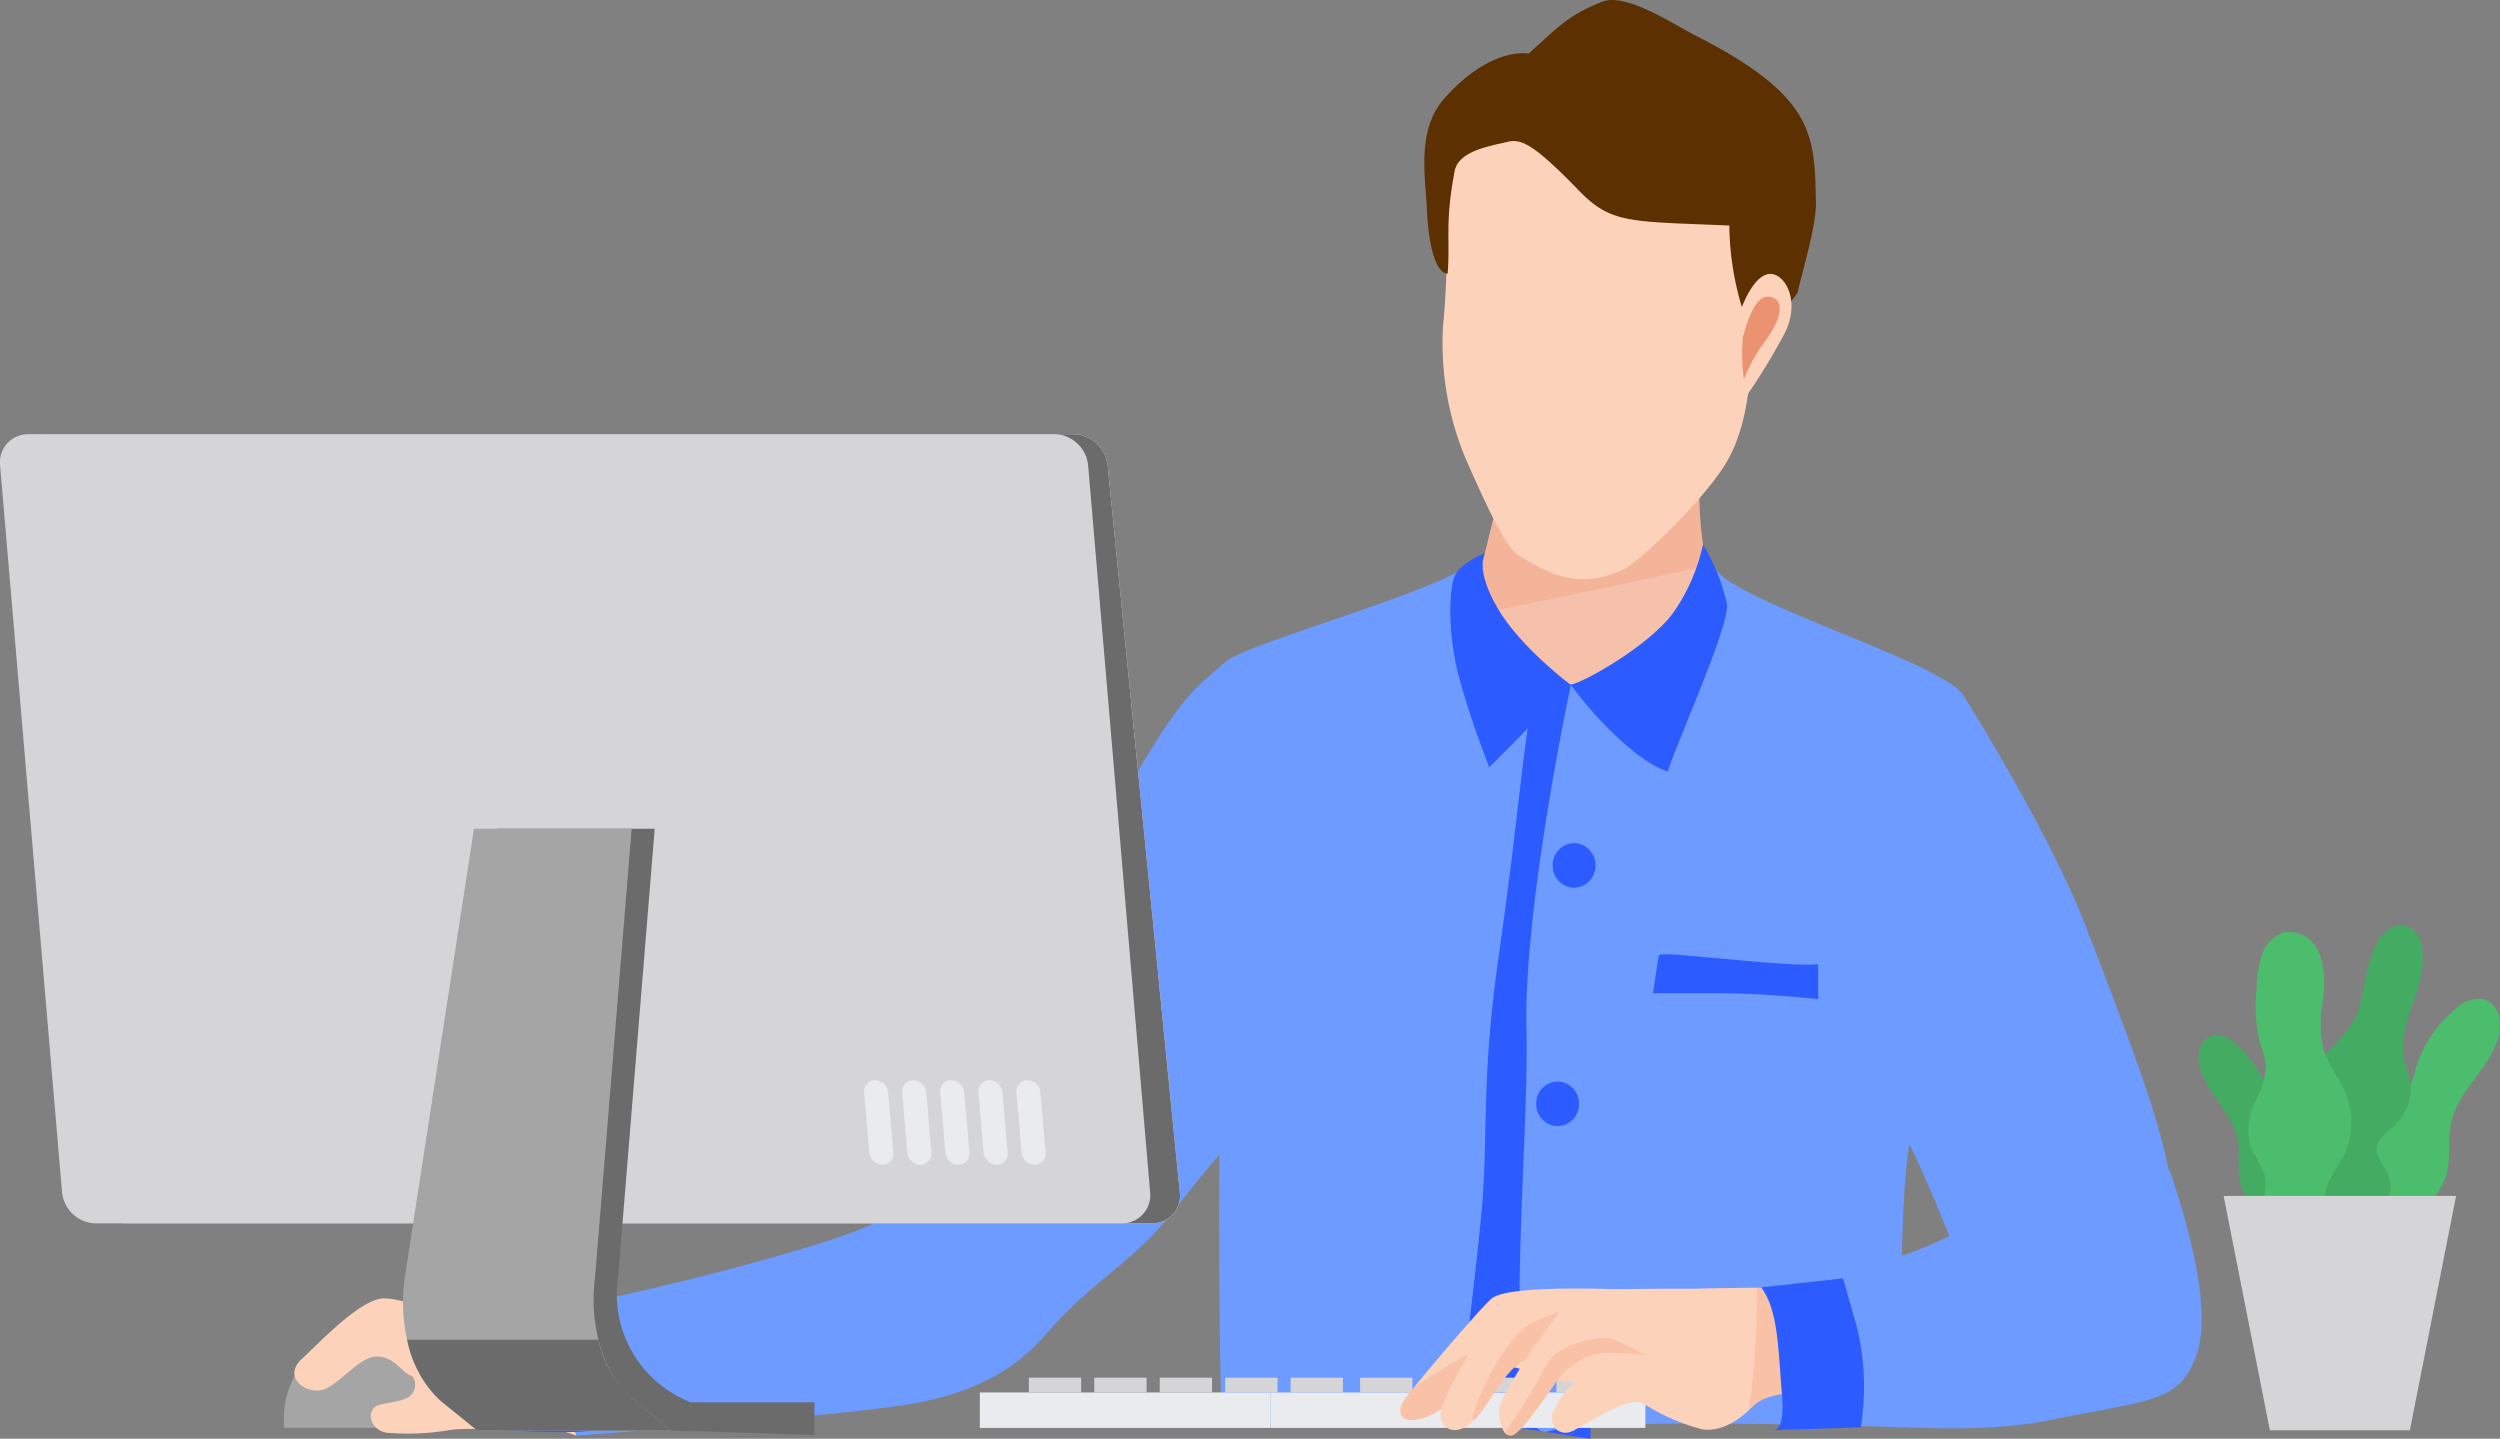 <svg xmlns="http://www.w3.org/2000/svg" width="204.031" height="117.419" viewBox="0 0 204.031 117.419">
  <rect x="0" y="0" width="204.031" height="117.419" fill="#808080" stroke="none"/>
  <g id="Group_20380" data-name="Group 20380" transform="translate(0 0)">
    <g id="Group_20380-2" data-name="Group 20380" transform="translate(23.173 54.045)">
      <path id="Path_38187" data-name="Path 38187" d="M168.675,331.713s-2.888,3.1-5.81,6.523c-1.222,1.431-2.449,2.919-3.471,4.261-3.476,4.557-6.742,5.837-10.6,10.305-2.362,2.736-5.481,4.843-11.311,5.816s-27.1,2.554-27.1,2.554-.534-2.945-.16-3.876c.1-.25-.15-.827-.494-1.545-.928-1.951-2.514-4.937.494-5.3,4.114-.494,24.063-5.53,25.021-7.054s6.348-8.474,9.256-14.826,7.266-14.08,11.71-21.62c3.911-6.637,5.007-6.992,7.117-8.906l2.454,15.476Z" transform="translate(-86.518 -298.05)" fill="#6d9bff"/>
      <path id="Path_38188" data-name="Path 38188" d="M80.307,406.749H66.134v-.633a7.244,7.244,0,0,1,7.086-7.392h0a7.244,7.244,0,0,1,7.086,7.392Z" transform="translate(-66.134 -344.263)" fill="#a5a5a5"/>
      <path id="Path_38189" data-name="Path 38189" d="M81.591,396.173c-1.154-.456-4.613-2.146-6.483-2.146s-4.988,3.317-6.733,4.942.683,3.126,2.057,2.385c1.434-.774,2.788-2.64,4.159-2.582s1.951,1.3,2.7,1.562c.374.13.577,1.171-.124,1.69s-2.309.52-2.746.813c-.873.585-.312,2.174,1.185,2.174a20.29,20.29,0,0,0,4.553-.191c1.787-.353,3.977.151,5.355-.43s5.28.84,5.28.84l-2.78-7.954A27.052,27.052,0,0,1,81.591,396.173Z" transform="translate(-66.92 -342.107)" fill="#fdd2bb"/>
      <path id="Path_38190" data-name="Path 38190" d="M96.346,396.584c.29,1.187,1.022,2,1.621,3.814,1.309,3.97-.353,4.724-.353,4.724s7.266.519,8.537,0c0,0,1.763-2.042,0-6.121l-1.763-4.079a36.024,36.024,0,0,0-4.3.491A9.545,9.545,0,0,0,96.346,396.584Z" transform="translate(-80.677 -342.518)" fill="#2c5cff"/>
    </g>
    <g id="Group_20384" data-name="Group 20384" transform="translate(99.463 0)">
      <g id="Group_20383" data-name="Group 20383" transform="translate(11.454)">
        <path id="Path_38191" data-name="Path 38191" d="M264.721,248.706a35.656,35.656,0,0,0-1.595,8.284c-.135,3.835-.137,9.134.938,11.18s12.457,8.969,12.457,8.969a107.86,107.86,0,0,1-25.684,2c-12.776-.789-15.514-6.464-15.514-6.464s9.7-3.971,9.964-4.977,2.148-8.675,2.148-8.675Z" transform="translate(-235.323 -221.354)" fill="#f6c1aa"/>
        <path id="Path_38192" data-name="Path 38192" d="M263.794,267.509c-.8-2.368-.79-7.041-.667-10.519a35.656,35.656,0,0,1,1.595-8.284l-17.286,10.318s-1.886,7.669-2.148,8.675-9.964,4.977-9.964,4.977a3.864,3.864,0,0,0,.341.533C245.082,271.531,254.446,269.564,263.794,267.509Z" transform="translate(-235.323 -221.354)" fill="#eb9271" opacity="0.28"/>
        <g id="Group_20382" data-name="Group 20382" transform="translate(5.326)">
          <path id="Path_38193" data-name="Path 38193" d="M248.472,229.832c.395-3.216.5-14.8.5-14.8l14.87-5.465,12.994,7.558s-3.117,10.282-3.168,13.524-.262,7.582-2.205,10.682-7.01,7.91-8.2,8.483c-3.576,1.715-5.92.553-8.613-1.1-1.133-.693-2.7-4.2-4.195-7.554A24.3,24.3,0,0,1,248.472,229.832Z" transform="translate(-246.934 -203.387)" fill="#fdd2bb"/>
          <path id="Path_38194" data-name="Path 38194" d="M270.485,216.551a23.875,23.875,0,0,0,1.093,6.881,13.542,13.542,0,0,1-.176,4.116q.8-.936,1.627-1.846c1.074-1.172,2.071-2.39,3.016-3.644.556-2.361,1.541-5.568,1.506-7.395-.106-5.555-.1-8.67-9.87-13.642-1.854-.943-5.633-3.491-7.566-2.737-2.88,1.125-3.741,2.219-6.013,4.237,0,0-3.061-.641-6.875,3.66-2.253,2.54-1.563,6.207-1.431,8.971.268,5.621,1.7,5.317,1.7,5.317.222-2.859-.246-4.051.571-8.366.276-1.46,2.354-1.943,3.77-2.255,1.362-.3,1.831-.849,6.343,3.82C260.848,216.431,262.309,216.2,270.485,216.551Z" transform="translate(-245.593 -198.145)" fill="#5c3000"/>
          <g id="Group_20381" data-name="Group 20381" transform="translate(25.039 22.356)">
            <path id="Path_38195" data-name="Path 38195" d="M294.073,244.263c.719-2.8,1.874-4.89,3.09-4.789s2.448,2.437.939,5.092a51.323,51.323,0,0,1-3.294,5.324C294,250.954,293.606,246.083,294.073,244.263Z" transform="translate(-293.872 -239.47)" fill="#fdd2bb"/>
            <path id="Path_38196" data-name="Path 38196" d="M295.642,246.184c.433-1.527,1.071-3.416,2.155-3.281s1.256,1.364-.241,3.493a13.172,13.172,0,0,0-1.831,3.244A15.191,15.191,0,0,1,295.642,246.184Z" transform="translate(-294.682 -241.043)" fill="#eb9271"/>
          </g>
        </g>
      </g>
      <path id="Path_38197" data-name="Path 38197" d="M242.962,321.053c-1.626,9.842-2.354,34.033-6.324,32.212-2.175-1-8.942-.968-14.607-.738-4.658.192-8.573.52-8.573.52s-.269-10.93-.164-22.094c.045-5.332.179-10.717.469-14.987q.142-2.106.195-4.042c.364-12.469-1.626-19.721-.195-21.157,1.581-1.587,19.655-6.347,20.528-8.583l1.337,6.674c3.311,5.5,7.611,3.855,7.611,3.855S244.583,311.216,242.962,321.053Z" transform="translate(-213.237 -236.721)" fill="#6d9bff"/>
      <path id="Path_38198" data-name="Path 38198" d="M256.8,299.979c-.874,5.456-1.113,9.724-2.614,20.206s-.8,14.811-1.45,21.407-1.915,16.368-1.915,16.368l10.84,1.652s.365-18.935.93-32.264a212.215,212.215,0,0,1,2.68-25.154l1.452-8.092s-4.008,4.446-8.151,3.988S256.8,299.979,256.8,299.979Z" transform="translate(-231.331 -242.193)" fill="#2c5cff"/>
      <path id="Path_38199" data-name="Path 38199" d="M293.9,303.006c-.4,4.047,1.411,9.088.568,14.743-.564,3.772-1.307,8.37-2.075,13.005-1.087,6.534-.489,23.108-.489,23.108s-24.757-.895-28.936.317-1.571-22.837-1.825-32.82,3.62-28.092,3.62-28.092,3.217-.016,8.15-3.99a10.122,10.122,0,0,0,3.571-5.681c.559,2.341,17.405,7.642,18.752,9.447a3.325,3.325,0,0,1,.469,1.519.005.005,0,0,1,.005.005C295.948,296.311,294.272,299.224,293.9,303.006Z" transform="translate(-236.025 -237.37)" fill="#6d9bff"/>
      <path id="Path_38200" data-name="Path 38200" d="M268.655,291.747c1.5-.435,6.531-3.343,8.39-5.941a15.408,15.408,0,0,0,2.394-5.522,16.3,16.3,0,0,1,1.957,4.863c.185,1.876-4.021,11.089-4.828,13.657,0,0-1.346-.266-3.817-2.5A30.9,30.9,0,0,1,268.655,291.747Z" transform="translate(-239.914 -235.85)" fill="#2c5cff"/>
      <path id="Path_38201" data-name="Path 38201" d="M252.5,281.6s-.831,1.29,1.047,4.5,5.973,6.254,5.973,6.254l-6.66,6.728s-1.578-3.992-2.494-7.456-.8-7.14-.31-8.2S252.5,281.6,252.5,281.6Z" transform="translate(-230.781 -236.453)" fill="#2c5cff"/>
      <path id="Path_38202" data-name="Path 38202" d="M269.273,327.292a1.772,1.772,0,0,1-1.866,1.685,1.8,1.8,0,0,1-1.615-1.947,1.77,1.77,0,0,1,1.866-1.685A1.8,1.8,0,0,1,269.273,327.292Z" transform="translate(-238.533 -256.532)" fill="#2c5cff"/>
      <path id="Path_38203" data-name="Path 38203" d="M266.682,363.255a1.77,1.77,0,0,1-1.866,1.685,1.8,1.8,0,0,1-1.615-1.946,1.772,1.772,0,0,1,1.866-1.685A1.8,1.8,0,0,1,266.682,363.255Z" transform="translate(-237.286 -273.04)" fill="#2c5cff"/>
      <path id="Path_38204" data-name="Path 38204" d="M264.092,399.217a1.772,1.772,0,0,1-1.867,1.685,1.8,1.8,0,0,1-1.615-1.946,1.771,1.771,0,0,1,1.866-1.685A1.8,1.8,0,0,1,264.092,399.217Z" transform="translate(-236.039 -289.549)" fill="#2c5cff"/>
      <path id="Path_38205" data-name="Path 38205" d="M284.215,342.2c4.321.38,9.048.9,10.834.722v2.851s-4.326-.488-8.065-.488h-5.412l.471-3.085S281.985,342,284.215,342.2Z" transform="translate(-246.132 -264.23)" fill="#2c5cff"/>
    </g>
    <g id="Group_20389" data-name="Group 20389" transform="translate(79.967 112.435)">
      <g id="Group_20385" data-name="Group 20385" transform="translate(0 1.207)">
        <rect id="Rectangle_3300" data-name="Rectangle 3300" width="23.73" height="2.892" fill="#e9ebee"/>
        <rect id="Rectangle_3301" data-name="Rectangle 3301" width="23.73" height="2.892" fill="none"/>
      </g>
      <g id="Group_20386" data-name="Group 20386" transform="translate(23.73 1.207)">
        <rect id="Rectangle_3302" data-name="Rectangle 3302" width="30.589" height="2.892" fill="#e9ebee"/>
        <rect id="Rectangle_3303" data-name="Rectangle 3303" width="30.589" height="2.892" fill="none"/>
      </g>
      <g id="Group_20387" data-name="Group 20387" transform="translate(3.999)">
        <path id="Path_38206" data-name="Path 38206" d="M224.545,405.987v1.207h4.27v-1.207h-4.27Z" transform="translate(-203.183 -405.987)" fill="#d5d5d7"/>
        <path id="Path_38207" data-name="Path 38207" d="M214.248,405.987v1.207h4.27v-1.207h-4.27Z" transform="translate(-198.226 -405.987)" fill="#d5d5d7"/>
        <path id="Path_38208" data-name="Path 38208" d="M203.95,405.987v1.207h4.27v-1.207h-4.27Z" transform="translate(-193.269 -405.987)" fill="#d5d5d7"/>
        <path id="Path_38209" data-name="Path 38209" d="M193.652,405.987v1.207h4.27v-1.207h-4.27Z" transform="translate(-188.312 -405.987)" fill="#d5d5d7"/>
        <path id="Path_38210" data-name="Path 38210" d="M267.863,405.987h-1.486v1.207h4.27v-1.207Z" transform="translate(-223.32 -405.987)" fill="#d5d5d7"/>
        <path id="Path_38211" data-name="Path 38211" d="M256.079,405.987v1.207h4.27v-1.207h-4.27Z" transform="translate(-218.363 -405.987)" fill="#d5d5d7"/>
        <path id="Path_38212" data-name="Path 38212" d="M245.781,405.987v1.207h4.27v-1.207h-4.27Z" transform="translate(-213.406 -405.987)" fill="#d5d5d7"/>
        <path id="Path_38213" data-name="Path 38213" d="M235.484,405.987v1.207h4.27v-1.207h-4.27Z" transform="translate(-208.448 -405.987)" fill="#d5d5d7"/>
        <path id="Path_38214" data-name="Path 38214" d="M183.355,405.987v1.207h4.27v-1.207h-4.27Z" transform="translate(-183.355 -405.987)" fill="#d5d5d7"/>
      </g>
      <g id="Group_20388" data-name="Group 20388" transform="translate(3.999)">
        <path id="Path_38215" data-name="Path 38215" d="M224.545,405.987v1.207h4.27v-1.207h-4.27Z" transform="translate(-203.183 -405.987)" fill="none"/>
        <path id="Path_38216" data-name="Path 38216" d="M214.248,405.987v1.207h4.27v-1.207h-4.27Z" transform="translate(-198.226 -405.987)" fill="none"/>
        <path id="Path_38217" data-name="Path 38217" d="M203.95,405.987v1.207h4.27v-1.207h-4.27Z" transform="translate(-193.269 -405.987)" fill="none"/>
        <path id="Path_38218" data-name="Path 38218" d="M193.652,405.987v1.207h4.27v-1.207h-4.27Z" transform="translate(-188.312 -405.987)" fill="none"/>
        <path id="Path_38219" data-name="Path 38219" d="M267.863,405.987h-1.486v1.207h4.27v-1.207Z" transform="translate(-223.32 -405.987)" fill="none"/>
        <path id="Path_38220" data-name="Path 38220" d="M256.079,405.987v1.207h4.27v-1.207h-4.27Z" transform="translate(-218.363 -405.987)" fill="none"/>
        <path id="Path_38221" data-name="Path 38221" d="M245.781,405.987v1.207h4.27v-1.207h-4.27Z" transform="translate(-213.406 -405.987)" fill="none"/>
        <path id="Path_38222" data-name="Path 38222" d="M235.484,405.987v1.207h4.27v-1.207h-4.27Z" transform="translate(-208.448 -405.987)" fill="none"/>
        <path id="Path_38223" data-name="Path 38223" d="M183.355,405.987v1.207h4.27v-1.207h-4.27Z" transform="translate(-183.355 -405.987)" fill="none"/>
      </g>
    </g>
    <g id="Group_20394" data-name="Group 20394" transform="translate(0 35.434)">
      <g id="Group_20390" data-name="Group 20390" transform="translate(1.586)">
        <path id="Path_38224" data-name="Path 38224" d="M110.587,263.647H26.75a2.259,2.259,0,0,0-2.226,2.59L30.4,325.464a2.868,2.868,0,0,0,2.74,2.59h83.837a2.258,2.258,0,0,0,2.226-2.59l-5.874-59.227A2.867,2.867,0,0,0,110.587,263.647Z" transform="translate(-24.51 -263.647)" fill="#fafcff"/>
      </g>
      <g id="Group_20391" data-name="Group 20391" transform="translate(1.586)">
        <path id="Path_38225" data-name="Path 38225" d="M110.587,263.647H26.75a2.259,2.259,0,0,0-2.226,2.59L30.4,325.464a2.868,2.868,0,0,0,2.74,2.59h83.837a2.258,2.258,0,0,0,2.226-2.59l-5.874-59.227A2.867,2.867,0,0,0,110.587,263.647Z" transform="translate(-24.51 -263.647)" fill="#6b6b6b"/>
      </g>
      <path id="Path_38226" data-name="Path 38226" d="M107.561,263.647H23.724a2.3,2.3,0,0,0-2.262,2.59l5.051,59.227a2.818,2.818,0,0,0,2.7,2.59h83.837a2.3,2.3,0,0,0,2.262-2.59l-5.051-59.227A2.818,2.818,0,0,0,107.561,263.647Z" transform="translate(-21.452 -263.647)" fill="#d5d5d7"/>
      <g id="Group_20392" data-name="Group 20392" transform="translate(70.523 52.719)" style="mix-blend-mode: multiply;isolation: isolate">
        <path id="Path_38227" data-name="Path 38227" d="M158.921,368.01h0a1.114,1.114,0,0,1-1.069-1.024l-.414-4.862a.907.907,0,0,1,.894-1.024h0a1.114,1.114,0,0,1,1.068,1.024l.415,4.862A.907.907,0,0,1,158.921,368.01Z" transform="translate(-157.433 -361.1)" fill="#e9ebee"/>
        <path id="Path_38228" data-name="Path 38228" d="M164.913,368.01h0a1.114,1.114,0,0,1-1.069-1.024l-.414-4.862a.907.907,0,0,1,.894-1.024h0a1.114,1.114,0,0,1,1.068,1.024l.415,4.862A.907.907,0,0,1,164.913,368.01Z" transform="translate(-160.318 -361.1)" fill="#e9ebee"/>
        <path id="Path_38229" data-name="Path 38229" d="M170.9,368.01h0a1.114,1.114,0,0,1-1.069-1.024l-.414-4.862a.907.907,0,0,1,.894-1.024h0a1.114,1.114,0,0,1,1.068,1.024l.415,4.862A.907.907,0,0,1,170.9,368.01Z" transform="translate(-163.202 -361.1)" fill="#e9ebee"/>
        <path id="Path_38230" data-name="Path 38230" d="M176.9,368.01h0a1.114,1.114,0,0,1-1.068-1.024l-.415-4.862a.907.907,0,0,1,.894-1.024h0a1.114,1.114,0,0,1,1.069,1.024l.414,4.862A.907.907,0,0,1,176.9,368.01Z" transform="translate(-166.087 -361.1)" fill="#e9ebee"/>
        <path id="Path_38231" data-name="Path 38231" d="M182.889,368.01h0a1.114,1.114,0,0,1-1.068-1.024l-.415-4.862a.907.907,0,0,1,.894-1.024h0a1.115,1.115,0,0,1,1.069,1.024l.414,4.862A.907.907,0,0,1,182.889,368.01Z" transform="translate(-168.971 -361.1)" fill="#e9ebee"/>
      </g>
      <g id="Group_20393" data-name="Group 20393" transform="translate(32.885 32.203)">
        <path id="Path_38232" data-name="Path 38232" d="M138.769,409.706H127.082V412l11.687.377Z" transform="translate(-105.185 -362.896)" fill="#6b6b6b"/>
        <path id="Path_38233" data-name="Path 38233" d="M104.17,359.706l2.982-36.53H94.281l-5.575,36.163c-.758,4.181.482,8.611,2.975,10.626l2.859,2.31h15.842l-.283-2.289A9.468,9.468,0,0,1,104.17,359.706Z" transform="translate(-86.605 -323.176)" fill="#6b6b6b"/>
        <path id="Path_38234" data-name="Path 38234" d="M100.544,359.706l2.982-36.53H90.656l-5.575,36.163c-.758,4.181.482,8.611,2.975,10.626l2.859,2.31h15.842l-3.143-2.54C101.252,367.826,100,363.731,100.544,359.706Z" transform="translate(-84.86 -323.176)" fill="#a5a5a5"/>
        <path id="Path_38235" data-name="Path 38235" d="M101.132,400.262H85.522a9.129,9.129,0,0,0,2.853,5.088l2.859,2.31h15.842l-3.143-2.541A9,9,0,0,1,101.132,400.262Z" transform="translate(-85.178 -358.561)" fill="#6b6b6b"/>
      </g>
    </g>
    <g id="Group_20397" data-name="Group 20397" transform="translate(114.289 54.368)">
      <path id="Path_38236" data-name="Path 38236" d="M341.378,352.853s-4.848-2.773-8.708-4.6-9.535,1.456-9.535,1.456-.7-1.873-1.666-4.3c-.983-2.471-2.249-5.519-3.352-7.751a13.9,13.9,0,0,0-1.651-2.778c-1.955-2.143-1.775-4.713-2.319-5.962a1.016,1.016,0,0,1-.055-.167c-.4-1.607.668-8.235,1.89-14.223,1.267-6.217,2.883-15.887,2.883-15.887.593.515,2.528,1.009,3.6,2.3,0,0,7.028,11.149,10,18.837,5.4,13.95,6.274,16.844,7.182,21.984S341.378,352.853,341.378,352.853Z" transform="translate(-276.571 -298.647)" fill="#6d9bff"/>
      <g id="Group_20396" data-name="Group 20396" transform="translate(0 40.051)">
        <g id="Group_20395" data-name="Group 20395" transform="translate(0 10.668)">
          <path id="Path_38237" data-name="Path 38237" d="M250.31,400.368c4.139-.875,7.229,1.246,9.81,1.416s11.855-.87,11.855-.87l-2.067-4.965s-10.566-.21-14.156,1.039A13.549,13.549,0,0,0,250.31,400.368Z" transform="translate(-245.909 -394.026)" fill="#fdd2bb"/>
          <path id="Path_38238" data-name="Path 38238" d="M267.928,393.69a78.716,78.716,0,0,0-8.157-1.086c-4.47-.135-9.5-.112-10.521.772s-6.37,7.189-7.087,8.228-.375,2.217,1.853,1.4,5.919-5.253,8.158-6.293,6.4-.141,6.4-.141l8.238-.823Z" transform="translate(-241.824 -392.468)" fill="#fdd2bb"/>
          <path id="Path_38239" data-name="Path 38239" d="M261.47,392.889c-6.6,1.658-13,3.975-18.554,7.9-.36.446-.629.79-.755.972-.718,1.038-.375,2.217,1.853,1.4s5.919-5.253,8.158-6.293,6.4-.141,6.4-.141l8.238-.823,1.122-2.053S264.259,393.179,261.47,392.889Z" transform="translate(-241.824 -392.627)" fill="#eb9271" opacity="0.28"/>
          <path id="Path_38240" data-name="Path 38240" d="M265.477,394.326s-7.659-.55-9.669-.777-3.571,1.53-4.692,3.583-3.4,5.616-2.91,6.675,1.745.967,2.821-.207,2.494-4.188,4.007-4.76,6.574-1.82,6.574-1.82Z" transform="translate(-244.863 -392.921)" fill="#fdd2bb"/>
          <path id="Path_38241" data-name="Path 38241" d="M258.381,396.078c-3.172,1.386-5.966,9.115-4.891,7.941s2.493-4.188,4.007-4.76,6.574-1.82,6.574-1.82l3.87-2.693s-1.915-.137-4.081-.3A23.087,23.087,0,0,0,258.381,396.078Z" transform="translate(-247.327 -393.34)" fill="#eb9271" opacity="0.28"/>
          <path id="Path_38242" data-name="Path 38242" d="M283.414,400.957s-3.941-.292-5.316,1.125-2.8,2.066-4.123,1.888a16.506,16.506,0,0,1-4.818-2.11c-1.094-.687-4.611,1.655-5.726,2.223s-2.132-.438-1.587-1.688a6.882,6.882,0,0,1,2.64-2.927,40.7,40.7,0,0,1,4.937-1.536s-.026-.005-.073-.011a.154.154,0,0,1-.047-.005,21.391,21.391,0,0,0-3.464-.189,5.7,5.7,0,0,0-4.019,2.7c-1.25,1.736-2.588,3.695-3.3,4.014a.58.58,0,0,1-.679-.195,2.813,2.813,0,0,1-.057-2.975,44.292,44.292,0,0,1,4.569-6.9c1.255-1.628,3.138-1.764,4.916-1.828s5.928-.049,5.928-.049,4.585-.114,7.095-.081C281.8,392.432,283.414,400.957,283.414,400.957Z" transform="translate(-249.325 -392.404)" fill="#fdd2bb"/>
          <path id="Path_38243" data-name="Path 38243" d="M299.182,392.412c-.55-.007-1.2-.007-1.879,0a62.954,62.954,0,0,1-.658,10c.115-.107.229-.21.343-.328,1.374-1.415,5.318-1.123,5.318-1.123S300.69,392.431,299.182,392.412Z" transform="translate(-268.213 -392.405)" fill="#eb9271" opacity="0.28"/>
          <path id="Path_38244" data-name="Path 38244" d="M269.825,401.413s-.026-.005-.073-.011a.153.153,0,0,1-.047-.005,21.384,21.384,0,0,0-3.464-.189,5.7,5.7,0,0,0-4.019,2.7c-1.25,1.737-2.588,3.695-3.3,4.014a.58.58,0,0,1-.679-.195,49.6,49.6,0,0,0,3.428-5.572c1.037-1.834,4.071-2.148,4.8-2.169S269.825,401.413,269.825,401.413Z" transform="translate(-249.728 -395.884)" fill="#eb9271" opacity="0.28"/>
        </g>
        <path id="Path_38245" data-name="Path 38245" d="M320.374,376.037a31.3,31.3,0,0,1-9.27,4.85,76.749,76.749,0,0,1-9.567,2.471s.436,5.085.583,10.391c0,0,12.967,2.136,21.413.421s10.565-1.432,11.987-5.26-.925-11.353-2.01-14.665S325.643,373.516,320.374,376.037Z" transform="translate(-270.569 -372.684)" fill="#6d9bff"/>
        <path id="Path_38246" data-name="Path 38246" d="M298.616,391.737c1.39,1.936,1.363,4.869,1.7,8.906.236,2.828-.68,2.749-.68,2.749l7.095-.227a20.535,20.535,0,0,0-.323-8.221l-1.12-3.94Z" transform="translate(-269.163 -381.093)" fill="#2c5cff"/>
      </g>
    </g>
    <g id="Group_20402" data-name="Group 20402" transform="translate(179.43 75.509)">
      <g id="Group_20398" data-name="Group 20398" transform="translate(7.142 5.98)">
        <path id="Path_38247" data-name="Path 38247" d="M381.227,367.667a2.971,2.971,0,0,1,2.021-2.383c.764-.225,1.683-.15,2.223-.757.6-.674.353-1.736.34-2.656a4.5,4.5,0,0,1,2.811-4.2,5.939,5.939,0,0,0,2.119-.864,4.593,4.593,0,0,0,1-2.192,10.254,10.254,0,0,1,3.343-5.027,2.61,2.61,0,0,1,2.279-.743,1.95,1.95,0,0,1,1.226,1.451,3.63,3.63,0,0,1-.178,1.988c-.85,2.452-3.237,4.154-3.757,6.7-.258,1.262-.019,2.591-.285,3.851a4.721,4.721,0,0,1-2.6,3.291,3.942,3.942,0,0,0-1.795,1.037c-.473.67-.3,1.6-.407,2.424a3.856,3.856,0,0,1-3.567,3.227,5.036,5.036,0,0,1-4.313-2.433A6.852,6.852,0,0,1,381.227,367.667Z" transform="translate(-381.2 -348.782)" fill="#4bbd6d"/>
      </g>
      <g id="Group_20399" data-name="Group 20399" transform="translate(8.055)">
        <path id="Path_38248" data-name="Path 38248" d="M390.017,360.825a2.839,2.839,0,0,0,.3-2.882c-.324-.674-.936-1.274-.876-2.025.067-.835.9-1.313,1.506-1.869a4.225,4.225,0,0,0,.984-4.549c-1.312-3.22,1.516-6.08,1.251-9.5a2.591,2.591,0,0,0-.919-2.057,1.663,1.663,0,0,0-1.689.03,3.131,3.131,0,0,0-1.174,1.345c-.86,1.705-.9,3.579-1.475,5.361-.546,1.688-1.9,2.539-2.856,3.955a4.5,4.5,0,0,0-.526,3.848,3.93,3.93,0,0,1,.432,1.9c-.143.744-.845,1.2-1.315,1.773a3.733,3.733,0,0,0,.106,4.486,4.528,4.528,0,0,0,4.218,1.536A5.737,5.737,0,0,0,390.017,360.825Z" transform="translate(-382.96 -337.728)" fill="#44ab63"/>
      </g>
      <g id="Group_20400" data-name="Group 20400" transform="translate(0 8.945)">
        <path id="Path_38249" data-name="Path 38249" d="M381.7,370.434a2.5,2.5,0,0,0-1.645-2.042c-.635-.205-1.407-.163-1.847-.683-.49-.578-.26-1.463-.231-2.234A3.778,3.778,0,0,0,375.7,361.9a4.989,4.989,0,0,1-1.759-.771,3.859,3.859,0,0,1-.792-1.859,8.617,8.617,0,0,0-2.7-4.286,2.191,2.191,0,0,0-1.9-.673A1.63,1.63,0,0,0,367.5,355.5a3.048,3.048,0,0,0,.109,1.669c.663,2.073,2.629,3.553,3.013,5.7.19,1.063-.037,2.172.161,3.233a3.969,3.969,0,0,0,2.116,2.815,3.321,3.321,0,0,1,1.483.908c.383.572.222,1.346.291,2.041a3.242,3.242,0,0,0,2.923,2.783,4.212,4.212,0,0,0,3.664-1.944A5.731,5.731,0,0,0,381.7,370.434Z" transform="translate(-367.428 -354.263)" fill="#44ab63"/>
      </g>
      <g id="Group_20401" data-name="Group 20401" transform="translate(4.048 0.507)">
        <path id="Path_38250" data-name="Path 38250" d="M376.567,358.5a18.314,18.314,0,0,0-1.06-2.045,5.2,5.2,0,0,1,.318-3.98,6.534,6.534,0,0,0,.863-2.885,8.463,8.463,0,0,0-.5-1.842,13.077,13.077,0,0,1-.252-4.539,8.731,8.731,0,0,1,.46-2.722,2.771,2.771,0,0,1,1.9-1.784,2.741,2.741,0,0,1,2.81,1.933,8.139,8.139,0,0,1,.207,3.76,10.09,10.09,0,0,0,.036,3.779c.383,1.385,1.369,2.5,1.895,3.834a6.218,6.218,0,0,1-.311,5.148,13.065,13.065,0,0,0-1.284,2.329c-.544,1.8.553,3.654.775,5.526a4.451,4.451,0,0,1-.865,3.366c-1.733,2.058-4.577.634-5.2-1.673a10.534,10.534,0,0,1-.513-3.945C376.035,361.346,376.977,359.954,376.567,358.5Z" transform="translate(-375.234 -338.665)" fill="#4bbd6d"/>
      </g>
      <path id="Path_38251" data-name="Path 38251" d="M386.574,397.692H375.146l-3.772-19.121h18.971Z" transform="translate(-369.328 -356.476)" fill="#d5d5d7"/>
    </g>
  </g>
</svg>
